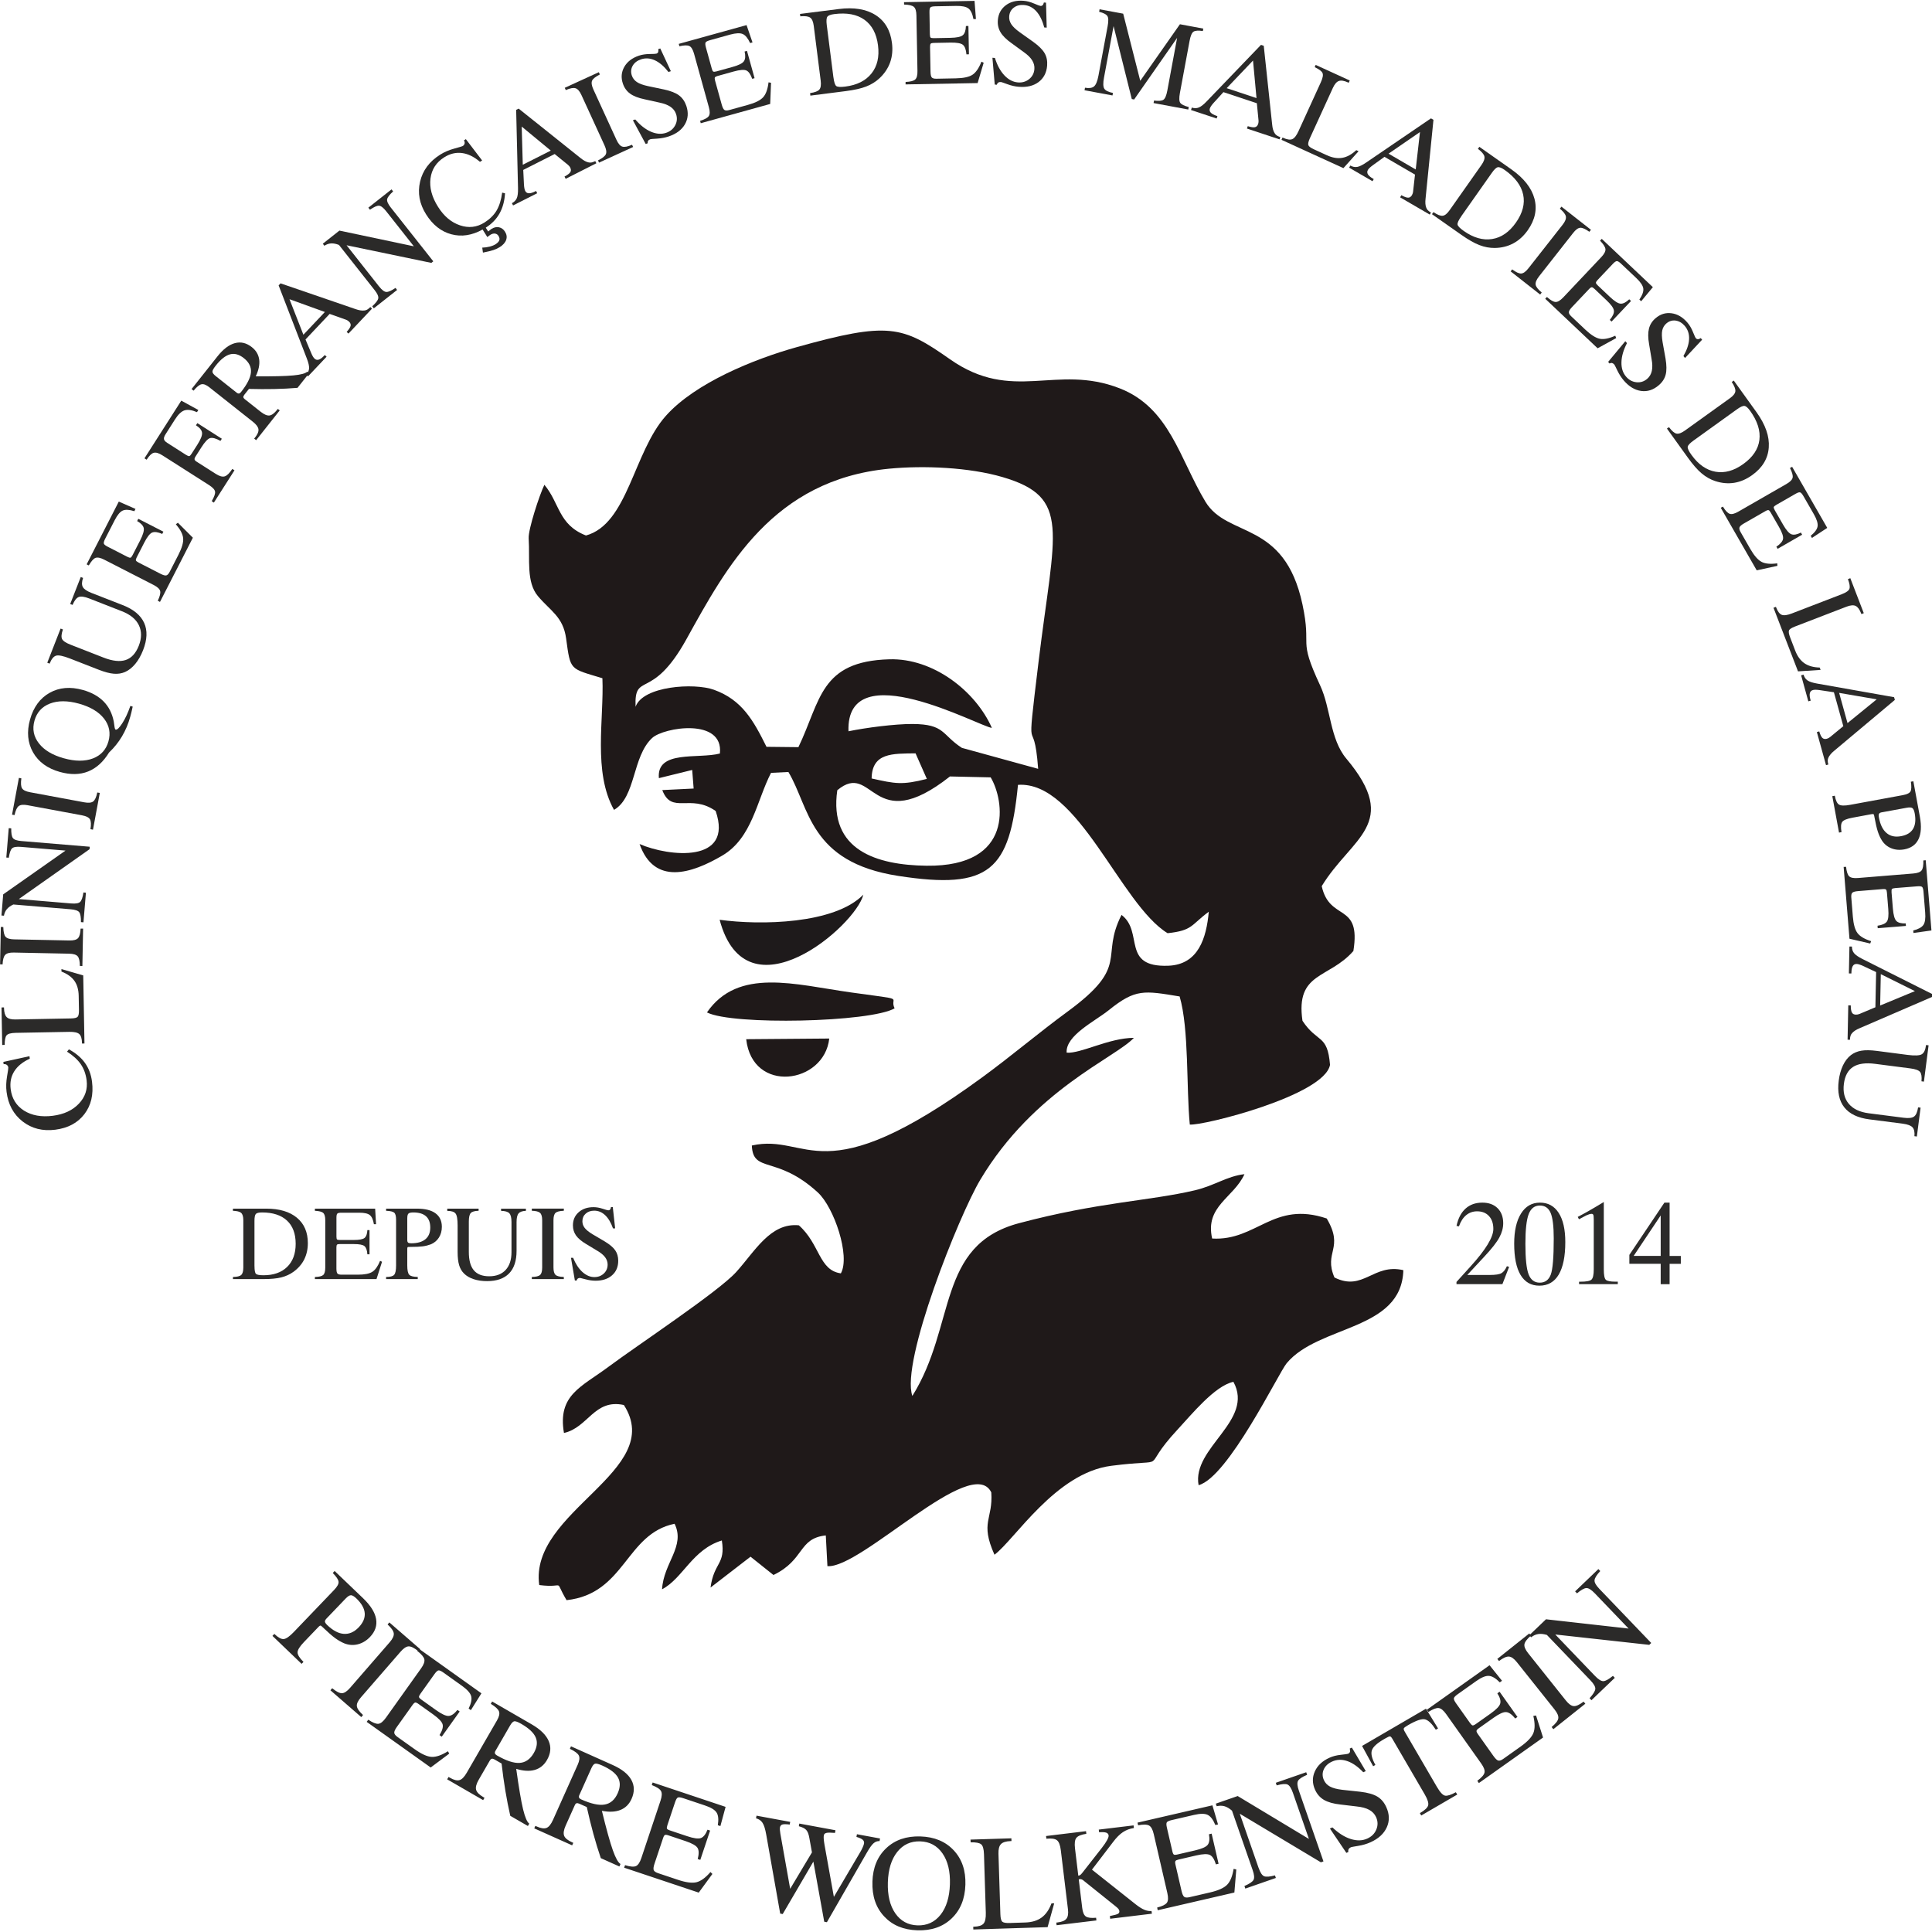 <?xml version="1.0" encoding="UTF-8"?> <svg xmlns="http://www.w3.org/2000/svg" width="322" height="322" viewBox="0 0 322 322" fill="none"> <g clip-path="url(#clip0_3845_3075)"> <path fill-rule="evenodd" clip-rule="evenodd" d="M139.55 131.704C145.619 126.652 145.246 139.719 158.328 129.41L165.113 129.56C167.373 133.326 169.159 144.472 154.432 144.288C146.117 144.186 138.093 141.718 139.55 131.7V131.704ZM152.593 125.558L154.475 129.817C150.328 130.872 149.224 130.625 145.27 129.744C145.338 125.418 148.779 125.611 152.598 125.558H152.593ZM173.021 128.138L160.312 124.643C156.92 122.451 157.529 120.689 152.08 120.665C149.137 120.65 144.278 121.289 141.413 121.88C140.963 108.793 163.332 121.149 165.312 121.314C162.592 115.177 155.555 109.669 148.222 109.882C136.655 110.211 136.805 116.754 133.069 124.527L127.75 124.469C125.558 120.055 123.68 116.658 119 114.964C115.69 113.763 107.143 114.335 105.928 117.795C105.695 111.803 108.609 116.996 114.383 106.572C121.125 94.404 128.844 79.992 148.15 78.119C153.938 77.557 161.527 77.882 167.102 79.517C178.597 82.891 175.751 88.379 173.094 110.279C170.868 128.622 172.262 117.897 173.026 128.138H173.021ZM97.652 89.245C93.04 87.445 93.301 83.863 90.731 80.8C89.923 82.45 88.021 88.243 88.113 89.724C88.335 93.224 87.682 97.003 89.652 99.351C91.728 101.824 93.853 102.777 94.351 106.402C95.096 111.832 94.912 111.368 100.401 113.038C100.691 119.842 98.794 128.66 102.337 134.981C106.005 132.847 105.347 126.115 108.686 123.003C110.613 121.207 120.626 119.591 119.982 125.587C116.357 126.531 109.388 124.948 109.814 129.691L115.365 128.326L115.607 131.424L110.38 131.68C111.958 135.823 115.031 132.193 119.276 135.165C122.306 143.944 111.479 142.792 106.596 140.673C109.04 147.593 115.225 145.624 120.374 142.599C125.369 139.666 126.11 133.442 128.505 128.81L131.399 128.665C134.947 134.579 134.841 143.683 149.694 145.982C165.031 148.358 168.274 145.014 169.663 130.809C179.691 130.112 186.723 150.715 194.597 155.531C198.808 155.09 198.474 154.161 201.465 151.954C201.068 156.286 199.766 160.772 194.704 160.956C186.81 161.242 190.672 155.313 186.921 152.486C183.277 159.62 188.47 160.869 177.948 168.583C173.147 172.102 168.583 175.988 163.671 179.579C136.66 199.331 134.836 188.79 125.306 190.919C125.495 195.604 129.459 192.473 136.292 198.73C139.022 201.233 141.747 209.334 140.145 212.228C136.452 211.711 136.675 207.34 133.142 204.219C128.404 203.749 125.839 208.531 122.698 212.006C119.731 215.287 106.242 224.202 101.403 227.808C96.873 231.181 92.909 232.497 93.993 238.828C98.039 237.928 99.026 233.102 103.977 234.167C111.068 245.163 88.142 251.861 89.874 264.174C94.462 264.759 92.197 262.93 94.428 266.695C104.214 265.626 104.273 255.627 112.432 253.962C114.272 257.717 110.593 260.457 110.342 264.885C113.85 263.036 115.375 258.255 120.307 256.745C120.955 260.781 118.985 260.36 118.424 264.59L125.088 259.45L128.912 262.499C134.163 259.968 133.001 256.401 137.633 255.903L137.904 261.023C143.489 261.492 162.016 242.187 165.215 248.73C165.525 253.279 163.284 253.628 165.747 259.121C169.125 256.609 175.94 245.487 185.198 244.302C195.797 242.942 189.496 245.526 196.296 238.223C198.595 235.755 202.471 230.954 205.569 230.305C209.107 236.781 198.614 241.272 199.766 247.53C204.698 246.218 213.104 228.805 214.45 227.198C219.832 220.771 233.601 221.835 233.891 211.696C228.867 210.52 227.222 215.311 222.411 212.916C220.558 208.642 224.086 208.095 221.119 203.081C212.209 200.081 209.431 206.861 202.026 206.421C200.787 201.01 205.646 199.621 207.408 195.696C204.504 196.02 202.423 197.612 199.151 198.382C191.538 200.173 183.127 200.332 169.832 203.865C156.044 207.529 159.397 220.911 152.06 232.657C150.071 226.951 159.857 202.53 163.376 196.635C172.329 181.636 185.91 176.293 188.983 172.973C184.763 173.002 180.165 175.625 177.774 175.446C177.576 172.571 182.498 170.214 184.821 168.341C189.254 164.775 190.677 165.099 196.606 166.076C198.193 171.512 197.699 181.288 198.3 187.425C200.477 187.657 220.737 182.58 221.671 177.474C221.245 172.286 219.565 173.902 217.078 170.127C215.902 161.972 221.453 163.187 225.562 158.502C226.888 150.294 221.608 153.682 220.287 147.69C225.238 139.555 233.533 137.328 224.386 126.434C221.642 123.167 221.811 118.066 220.02 114.228C216.226 106.088 218.685 108.261 217.073 100.715C214.058 86.603 204.577 89.729 200.898 83.607C196.586 76.425 194.926 67.955 186.602 64.717C175.983 60.584 168.816 67.229 158.333 59.877C150.381 54.297 148.126 53.571 132.75 57.869C125.655 59.853 115.893 63.812 110.99 69.291C105.55 75.37 104.655 87.348 97.642 89.255L97.652 89.245Z" fill="#1F1919"></path> <path fill-rule="evenodd" clip-rule="evenodd" d="M117.829 168.738C122.088 170.911 145.077 170.394 149.099 168.056C148.102 166.004 151.523 166.759 141.829 165.404C132.527 164.102 123.022 161.193 117.824 168.738H117.829Z" fill="#1F1919"></path> <path fill-rule="evenodd" clip-rule="evenodd" d="M119.938 153.295C124.386 170.055 142.642 154.301 143.89 149.104C139.089 154.035 126.69 154.234 119.938 153.295Z" fill="#1E1A1B"></path> <path fill-rule="evenodd" clip-rule="evenodd" d="M124.367 173.201C125.393 182.357 137.372 180.678 138.209 173.089L124.367 173.201Z" fill="#1F1919"></path> <path d="M54.424 269.749C54.23 269.947 54.143 270.126 54.157 270.277C54.177 270.427 54.303 270.62 54.54 270.848C55.489 271.757 56.413 272.251 57.308 272.309C58.199 272.372 59.026 272.014 59.786 271.22C60.517 270.456 60.851 269.672 60.788 268.863C60.725 268.055 60.261 267.237 59.394 266.405C59.036 266.061 58.736 265.882 58.504 265.872C58.267 265.863 57.966 266.051 57.594 266.439L54.428 269.744L54.424 269.749ZM45.407 272.648L45.722 272.319C46.346 272.919 46.864 273.205 47.27 273.176C47.677 273.147 48.239 272.759 48.945 272.024L55.677 265.001C56.219 264.435 56.471 263.975 56.427 263.622C56.389 263.264 56.064 262.78 55.459 262.16L55.774 261.831L60.512 266.371C61.761 267.571 62.487 268.718 62.68 269.817C62.874 270.915 62.535 271.922 61.664 272.832C61.059 273.461 60.377 273.868 59.612 274.056C58.852 274.24 58.097 274.182 57.357 273.882C56.877 273.679 56.379 273.393 55.871 273.03C55.363 272.658 54.685 272.067 53.833 271.254L53.673 271.099C53.548 270.978 53.456 270.92 53.393 270.925C53.33 270.93 53.238 270.998 53.107 271.123L50.663 273.674C49.952 274.415 49.599 274.99 49.594 275.392C49.589 275.799 49.918 276.326 50.581 276.98L50.266 277.309L45.407 272.648ZM55.067 281.713L55.367 281.369C56.045 281.931 56.577 282.207 56.979 282.202C57.376 282.197 57.836 281.897 58.354 281.301L64.945 273.713C65.449 273.132 65.676 272.638 65.628 272.227C65.579 271.82 65.236 271.327 64.597 270.746L64.892 270.402L70.042 274.874L69.737 275.208C69.045 274.652 68.498 274.381 68.106 274.395C67.714 274.41 67.264 274.705 66.76 275.286L60.169 282.874C59.66 283.46 59.428 283.954 59.476 284.355C59.52 284.757 59.868 285.251 60.507 285.836L60.217 286.185L55.067 281.713ZM61.112 286.979L61.383 286.616C62.114 287.109 62.671 287.337 63.063 287.298C63.45 287.259 63.871 286.916 64.326 286.277L70.177 278.069C70.627 277.439 70.806 276.936 70.724 276.554C70.642 276.171 70.25 275.707 69.543 275.15L69.805 274.782L80.239 282.221L78.477 285.028L78.105 284.762C78.531 283.896 78.671 283.204 78.526 282.686C78.38 282.168 77.872 281.597 77.001 280.972L73.923 278.775C73.55 278.509 73.275 278.383 73.1 278.398C72.926 278.412 72.699 278.615 72.418 279.007L70.08 282.284C69.901 282.536 69.819 282.72 69.834 282.831C69.848 282.947 69.984 283.097 70.25 283.286L72.674 285.018C73.628 285.696 74.33 286.02 74.789 285.991C75.249 285.957 75.733 285.623 76.241 284.985L76.614 285.251L73.623 289.447L73.255 289.181C73.705 288.45 73.88 287.859 73.773 287.414C73.662 286.969 73.129 286.407 72.181 285.725L69.737 283.983C69.504 283.813 69.325 283.741 69.209 283.755C69.088 283.77 68.938 283.905 68.754 284.162L66.155 287.806C65.836 288.251 65.691 288.585 65.71 288.803C65.729 289.021 65.913 289.253 66.257 289.5L69.103 291.528C70.255 292.351 71.208 292.781 71.953 292.815C72.699 292.849 73.599 292.535 74.654 291.872L74.872 292.273L71.784 294.582L61.103 286.969L61.112 286.979ZM82.586 291.784C82.485 291.959 82.456 292.109 82.49 292.23C82.528 292.346 82.63 292.457 82.809 292.564C84.372 293.464 85.635 293.885 86.608 293.817C87.581 293.754 88.37 293.202 88.965 292.172C89.512 291.223 89.618 290.362 89.289 289.582C88.96 288.803 88.157 288.048 86.889 287.317C86.313 286.983 85.921 286.843 85.708 286.882C85.49 286.925 85.258 287.162 85.011 287.593L82.591 291.784H82.586ZM74.533 296.552L74.76 296.16L74.998 296.295C75.651 296.673 76.178 296.803 76.58 296.687C76.982 296.571 77.384 296.16 77.79 295.458L82.828 286.741C83.191 286.112 83.303 285.614 83.167 285.241C83.032 284.868 82.577 284.447 81.797 283.973L82.025 283.581L88.607 287.385C90.064 288.227 91.017 289.161 91.453 290.178C91.888 291.199 91.791 292.249 91.162 293.338C90.674 294.185 89.991 294.737 89.125 294.984C88.258 295.23 87.228 295.172 86.037 294.809C86.473 297.96 86.855 300.206 87.179 301.546C87.504 302.882 87.847 303.685 88.21 303.942L87.983 304.334L85.045 302.635C84.74 301.304 84.469 299.91 84.227 298.463C83.985 297.016 83.777 295.506 83.598 293.924L82.417 293.241C82.233 293.135 82.083 293.096 81.967 293.125C81.851 293.149 81.739 293.251 81.642 293.415L79.789 296.619C79.382 297.321 79.237 297.883 79.353 298.299C79.469 298.715 79.881 299.126 80.588 299.538L80.752 299.63L80.525 300.022L74.528 296.556L74.533 296.552ZM96.564 299.155C96.481 299.339 96.467 299.489 96.51 299.605C96.559 299.717 96.675 299.818 96.864 299.901C98.509 300.636 99.811 300.927 100.774 300.757C101.737 300.593 102.463 299.968 102.947 298.88C103.392 297.883 103.412 297.011 103.005 296.271C102.599 295.53 101.723 294.863 100.387 294.262C99.782 293.991 99.375 293.89 99.167 293.953C98.954 294.016 98.751 294.277 98.548 294.732L96.568 299.151L96.564 299.155ZM89.043 304.726L89.227 304.31L89.478 304.421C90.165 304.731 90.707 304.803 91.095 304.649C91.482 304.489 91.84 304.044 92.174 303.298L96.288 294.112C96.583 293.449 96.646 292.941 96.472 292.588C96.297 292.235 95.799 291.862 94.981 291.47L95.165 291.054L102.105 294.161C103.644 294.848 104.685 295.68 105.222 296.644C105.759 297.612 105.774 298.671 105.261 299.814C104.864 300.709 104.239 301.324 103.402 301.658C102.565 301.991 101.534 302.04 100.314 301.803C101.069 304.891 101.679 307.088 102.144 308.385C102.604 309.682 103.029 310.442 103.417 310.664L103.233 311.081L100.135 309.692C99.695 308.399 99.279 307.044 98.891 305.626C98.504 304.213 98.141 302.727 97.798 301.174L96.549 300.617C96.355 300.53 96.205 300.506 96.089 300.544C95.973 300.578 95.876 300.69 95.799 300.869L94.284 304.247C93.95 304.987 93.868 305.558 94.023 305.96C94.177 306.362 94.632 306.73 95.378 307.064L95.547 307.141L95.358 307.557L89.038 304.726H89.043ZM104.022 311.284L104.176 310.858C105.019 311.119 105.619 311.173 105.982 311.018C106.34 310.868 106.64 310.418 106.892 309.672L110.086 300.114C110.333 299.383 110.357 298.846 110.168 298.507C109.979 298.163 109.466 297.834 108.629 297.51L108.774 297.079L120.932 301.145L120.065 304.348L119.635 304.203C119.79 303.25 119.722 302.548 119.431 302.093C119.141 301.638 118.488 301.241 117.471 300.903L113.885 299.702C113.449 299.557 113.154 299.518 112.99 299.581C112.825 299.644 112.67 299.906 112.515 300.36L111.238 304.174C111.141 304.469 111.117 304.668 111.16 304.774C111.209 304.876 111.383 304.982 111.693 305.084L114.519 306.028C115.627 306.401 116.397 306.502 116.828 306.338C117.254 306.173 117.621 305.708 117.921 304.949L118.352 305.094L116.716 309.982L116.286 309.837C116.503 309.004 116.499 308.39 116.261 307.993C116.024 307.601 115.352 307.218 114.243 306.846L111.397 305.892C111.126 305.8 110.933 305.781 110.826 305.829C110.715 305.878 110.609 306.052 110.512 306.352L109.089 310.601C108.915 311.119 108.871 311.482 108.953 311.686C109.036 311.889 109.282 312.058 109.679 312.194L112.995 313.302C114.335 313.752 115.371 313.883 116.102 313.699C116.823 313.515 117.597 312.949 118.41 312.005L118.735 312.324L116.455 315.436L104.017 311.279L104.022 311.284ZM130.031 318.921L127.712 305.81C127.548 304.861 127.344 304.198 127.093 303.811C126.841 303.424 126.478 303.172 126.004 303.056L126.086 302.611L131.7 303.647L131.618 304.092C131.018 304.019 130.606 304.015 130.389 304.087C130.171 304.155 130.035 304.329 129.987 304.59C129.972 304.673 129.972 304.808 129.982 304.992C129.997 305.176 130.021 305.384 130.06 305.612L131.695 314.802L135.325 308.733L134.89 306.318C134.778 305.679 134.604 305.239 134.362 304.982C134.125 304.726 133.714 304.523 133.138 304.373L133.22 303.927L139.245 305.041L139.163 305.486C138.486 305.428 138.016 305.423 137.755 305.481C137.489 305.544 137.343 305.675 137.305 305.883C137.276 306.042 137.271 306.25 137.29 306.512C137.314 306.768 137.353 307.083 137.416 307.451L138.979 316.148L143.408 308.627C143.567 308.356 143.698 308.094 143.804 307.843C143.916 307.591 143.979 307.398 144.003 307.262C144.046 307.015 143.979 306.802 143.795 306.633C143.606 306.463 143.253 306.299 142.74 306.149L142.822 305.704L146.674 306.415L146.592 306.851C146.229 306.826 145.9 306.947 145.595 307.209C145.29 307.47 144.918 307.998 144.472 308.782L137.818 320.368L137.372 320.286L135.562 310.267L130.452 319.008L130.026 318.931L130.031 318.921ZM147.976 313.718C147.909 315.872 148.32 317.595 149.215 318.887C150.111 320.174 151.345 320.847 152.923 320.896C154.505 320.944 155.783 320.354 156.761 319.124C157.733 317.89 158.251 316.196 158.319 314.043C158.387 311.898 157.975 310.185 157.08 308.898C156.185 307.61 154.946 306.943 153.363 306.894C151.785 306.846 150.508 307.431 149.535 308.661C148.562 309.89 148.044 311.574 147.976 313.718ZM145.402 313.636C145.474 311.274 146.244 309.406 147.705 308.032C149.162 306.652 151.059 305.999 153.392 306.071C155.73 306.144 157.583 306.914 158.953 308.385C160.327 309.851 160.976 311.763 160.899 314.125C160.826 316.491 160.056 318.364 158.595 319.749C157.138 321.138 155.241 321.791 152.903 321.718C150.57 321.646 148.722 320.871 147.352 319.395C145.978 317.924 145.329 316.003 145.406 313.636H145.402ZM162.22 321.578L162.205 321.123L162.312 321.118C163.11 321.094 163.643 320.92 163.923 320.6C164.204 320.281 164.325 319.676 164.301 318.785L163.996 309.038C163.967 308.157 163.807 307.601 163.512 307.373C163.222 307.141 162.641 307.035 161.775 307.054L161.75 306.599L168.565 306.386L168.579 306.841L168.473 306.846C167.674 306.87 167.127 307.039 166.827 307.349C166.527 307.659 166.387 308.196 166.411 308.966L166.73 319.037C166.75 319.71 166.861 320.121 167.055 320.286C167.248 320.45 167.655 320.518 168.279 320.499L170.868 320.416C171.982 320.383 172.887 320.107 173.588 319.599C174.295 319.086 174.847 318.297 175.248 317.227L175.703 317.213L174.6 321.191L162.215 321.583L162.22 321.578ZM176.105 320.881L176.052 320.431L176.255 320.407C176.991 320.32 177.484 320.112 177.741 319.782C177.997 319.458 178.08 318.936 177.993 318.214L176.802 308.37C176.696 307.509 176.483 306.952 176.153 306.701C175.824 306.449 175.239 306.367 174.401 306.454L174.339 306.004L181.003 305.195L181.056 305.636C180.214 305.762 179.662 305.979 179.401 306.304C179.14 306.623 179.062 307.214 179.169 308.085L179.716 312.615C179.832 312.6 179.938 312.566 180.035 312.503C180.127 312.441 180.248 312.315 180.403 312.116L183.645 307.973C184.033 307.475 184.323 307.044 184.512 306.696C184.705 306.347 184.788 306.086 184.768 305.907C184.739 305.679 184.604 305.525 184.362 305.437C184.12 305.36 183.728 305.336 183.181 305.374L183.128 304.934L188.93 304.232L188.984 304.673C188.301 304.77 187.691 305.002 187.149 305.36C186.612 305.718 186.065 306.265 185.514 307.001L181.995 311.608L189.274 317.382C189.84 317.827 190.329 318.132 190.745 318.301C191.157 318.471 191.549 318.539 191.921 318.5L191.984 318.95L185.03 319.792L184.976 319.342C185.727 319.192 186.181 319.066 186.346 318.96C186.511 318.853 186.583 318.698 186.559 318.5C186.544 318.384 186.491 318.263 186.394 318.142C186.298 318.021 186.123 317.866 185.872 317.667L180.625 313.457C180.616 313.452 180.606 313.438 180.587 313.418C180.364 313.244 180.151 313.162 179.967 313.186C179.953 313.186 179.928 313.196 179.89 313.205C179.851 313.22 179.822 313.225 179.793 313.229L180.369 317.987C180.456 318.723 180.659 319.192 180.979 319.415C181.298 319.632 181.864 319.7 182.682 319.623L182.736 320.073L176.115 320.871L176.105 320.881ZM192.952 318.369L192.86 317.924C193.712 317.706 194.254 317.44 194.482 317.121C194.709 316.806 194.733 316.264 194.554 315.494L192.289 305.675C192.115 304.924 191.859 304.45 191.52 304.261C191.176 304.068 190.566 304.053 189.685 304.213L189.584 303.773L202.07 300.888L203.004 304.073L202.559 304.174C202.191 303.279 201.766 302.717 201.282 302.48C200.798 302.243 200.033 302.248 198.992 302.49L195.309 303.342C194.864 303.443 194.588 303.564 194.482 303.705C194.375 303.845 194.375 304.15 194.487 304.619L195.392 308.54C195.459 308.845 195.546 309.024 195.638 309.091C195.735 309.154 195.938 309.154 196.253 309.077L199.157 308.404C200.294 308.143 201.006 307.828 201.286 307.465C201.567 307.102 201.635 306.517 201.494 305.708L201.94 305.607L203.096 310.626L202.651 310.727C202.4 309.905 202.075 309.382 201.669 309.169C201.262 308.956 200.488 308.98 199.35 309.246L196.427 309.924C196.147 309.987 195.972 310.069 195.909 310.171C195.842 310.267 195.842 310.471 195.914 310.781L196.921 315.146C197.042 315.678 197.197 316.012 197.371 316.143C197.55 316.274 197.845 316.288 198.257 316.196L201.664 315.407C203.043 315.088 203.997 314.662 204.519 314.125C205.042 313.592 205.405 312.707 205.603 311.477L206.049 311.579L205.729 315.422L192.952 318.374V318.369ZM209.775 311.323C210.046 312.107 210.351 312.566 210.69 312.707C211.029 312.842 211.629 312.794 212.495 312.562L212.645 312.992L207.554 314.764L207.404 314.333C208.227 313.98 208.73 313.641 208.914 313.326C209.093 313.012 209.049 312.46 208.773 311.676L205.332 301.779C204.897 301.401 204.481 301.154 204.074 301.038C203.672 300.927 203.246 300.927 202.782 301.038L202.632 300.607L206.281 299.339L218.153 306.488L215.481 298.797C215.21 298.013 214.901 297.549 214.567 297.413C214.233 297.278 213.642 297.326 212.781 297.563L212.631 297.132L217.703 295.371L217.853 295.801C217.03 296.15 216.527 296.479 216.348 296.794C216.164 297.113 216.207 297.665 216.483 298.449L220.578 310.234L220.147 310.384L206.629 302.287L209.77 311.327L209.775 311.323ZM224.396 308.816L221.652 304.755L222.068 304.566C223.075 305.525 224.087 306.173 225.113 306.497C226.134 306.822 227.058 306.802 227.881 306.43C228.607 306.1 229.11 305.597 229.391 304.91C229.672 304.223 229.657 303.535 229.342 302.843C229.11 302.335 228.733 301.933 228.21 301.643C227.682 301.353 226.986 301.164 226.119 301.077L223.404 300.753C222.243 300.627 221.333 300.37 220.67 299.988C220.011 299.601 219.513 299.039 219.179 298.299C218.71 297.258 218.69 296.242 219.135 295.25C219.576 294.258 220.389 293.493 221.579 292.956C222.131 292.704 222.76 292.544 223.477 292.467C224.188 292.394 224.604 292.331 224.716 292.278C224.861 292.21 224.958 292.104 224.996 291.964C225.035 291.823 225.025 291.644 224.958 291.426L225.311 291.267L227.629 295.187L227.213 295.376C226.318 294.437 225.422 293.812 224.537 293.512C223.651 293.207 222.814 293.236 222.015 293.595C221.342 293.899 220.878 294.34 220.621 294.916C220.37 295.492 220.379 296.082 220.65 296.682C220.863 297.152 221.202 297.515 221.671 297.762C222.146 298.018 222.833 298.197 223.738 298.304L226.739 298.628C227.973 298.773 228.912 299.044 229.555 299.431C230.199 299.818 230.698 300.404 231.051 301.193C231.583 302.364 231.612 303.487 231.133 304.547C230.659 305.607 229.754 306.444 228.418 307.044C227.794 307.325 227.111 307.528 226.371 307.644C225.63 307.765 225.224 307.838 225.161 307.867C224.972 307.954 224.846 308.061 224.774 308.191C224.706 308.327 224.687 308.482 224.73 308.661L224.387 308.816H224.396ZM236.873 302.582L236.646 302.19C237.464 301.716 237.923 301.285 238.025 300.898C238.131 300.511 237.938 299.896 237.454 299.063L232.072 289.819C231.912 289.544 231.777 289.403 231.666 289.394C231.554 289.389 231.312 289.49 230.93 289.713L230.61 289.897C229.454 290.57 228.796 291.189 228.631 291.765C228.466 292.336 228.665 293.135 229.231 294.156L228.859 294.374L227.01 290.991L237.662 284.786L239.675 288.072L239.303 288.29C238.654 287.279 238.059 286.703 237.512 286.562C236.965 286.422 236.021 286.746 234.671 287.53C234.24 287.782 234.003 287.961 233.964 288.072C233.921 288.179 233.979 288.363 234.129 288.619L239.472 297.791C240.009 298.715 240.469 299.209 240.856 299.276C241.239 299.339 241.829 299.151 242.637 298.705L242.874 299.092L236.878 302.582H236.873ZM246.475 297.176L246.219 296.798C246.925 296.271 247.327 295.821 247.414 295.438C247.506 295.061 247.317 294.553 246.862 293.909L241.031 285.691C240.585 285.062 240.169 284.723 239.782 284.675C239.395 284.626 238.824 284.844 238.069 285.328L237.807 284.96L248.261 277.541L250.337 280.13L249.965 280.392C249.287 279.704 248.677 279.346 248.14 279.312C247.603 279.278 246.896 279.569 246.025 280.188L242.942 282.376C242.57 282.642 242.361 282.86 242.318 283.029C242.274 283.199 242.39 283.479 242.666 283.871L244.994 287.153C245.173 287.404 245.319 287.54 245.43 287.569C245.541 287.588 245.73 287.511 245.996 287.322L248.426 285.599C249.379 284.922 249.916 284.365 250.037 283.92C250.158 283.475 249.999 282.908 249.558 282.221L249.931 281.955L252.912 286.156L252.539 286.417C251.993 285.749 251.494 285.391 251.039 285.348C250.579 285.304 249.878 285.623 248.924 286.301L246.475 288.038C246.238 288.203 246.112 288.348 246.088 288.464C246.059 288.581 246.141 288.769 246.325 289.026L248.919 292.68C249.239 293.125 249.505 293.377 249.718 293.43C249.931 293.483 250.212 293.386 250.555 293.14L253.406 291.117C254.558 290.299 255.279 289.539 255.559 288.847C255.84 288.155 255.835 287.201 255.555 285.986L256.005 285.914L257.176 289.587L246.48 297.176H246.475ZM258.889 288.198L258.604 287.84C259.276 287.279 259.649 286.799 259.712 286.407C259.78 286.015 259.572 285.512 259.078 284.893L252.815 277.033C252.336 276.433 251.891 276.118 251.48 276.094C251.073 276.07 250.521 276.317 249.834 276.839L249.553 276.486L254.887 272.237L255.163 272.6C254.49 273.18 254.127 273.669 254.069 274.056C254.011 274.444 254.219 274.942 254.698 275.542L260.966 283.402C261.449 284.007 261.89 284.326 262.292 284.351C262.698 284.38 263.245 284.128 263.932 283.605L264.223 283.954L258.889 288.203V288.198ZM265.829 279.317C266.405 279.917 266.875 280.208 267.238 280.193C267.601 280.174 268.128 279.879 268.82 279.308L269.135 279.637L265.244 283.368L264.929 283.039C265.529 282.371 265.849 281.858 265.883 281.495C265.917 281.132 265.641 280.653 265.07 280.053L257.815 272.488C257.258 272.324 256.779 272.275 256.363 272.343C255.952 272.406 255.56 272.585 255.192 272.88L254.877 272.551L257.665 269.88L271.434 271.428L265.8 265.553C265.225 264.953 264.755 264.662 264.392 264.677C264.034 264.691 263.511 264.987 262.834 265.558L262.519 265.229L266.396 261.512L266.71 261.841C266.105 262.499 265.786 263.012 265.757 263.375C265.723 263.738 265.994 264.222 266.57 264.822L275.204 273.829L274.875 274.143L259.214 272.416L265.834 279.322L265.829 279.317Z" fill="#2B2A29"></path> <path d="M11.175 175.272L11.485 174.89C12.632 175.514 13.527 176.269 14.161 177.155C14.795 178.045 15.187 179.086 15.337 180.281C15.608 182.43 15.182 184.23 14.064 185.692C12.942 187.154 11.33 188.015 9.215 188.286C7.11 188.552 5.295 188.097 3.775 186.916C2.255 185.736 1.36 184.09 1.094 181.975C0.992 181.167 1.021 180.315 1.171 179.42C1.326 178.524 1.399 178.026 1.384 177.924C1.36 177.735 1.278 177.585 1.133 177.479C0.992 177.372 0.813 177.334 0.605 177.363L0.557 176.985L4.912 176.032L4.966 176.448C3.78 176.99 2.918 177.692 2.376 178.553C1.834 179.415 1.636 180.407 1.781 181.53C1.98 183.098 2.725 184.293 4.007 185.106C5.295 185.915 6.897 186.205 8.804 185.963C10.643 185.726 12.085 185.063 13.14 183.95C14.195 182.841 14.626 181.544 14.437 180.054C14.306 179.018 13.982 178.127 13.469 177.377C12.956 176.622 12.187 175.925 11.175 175.277V175.272Z" fill="#2B2A29"></path> <path d="M14.084 173.917L13.668 173.922L13.663 173.825C13.653 173.099 13.498 172.601 13.213 172.344C12.922 172.083 12.371 171.962 11.548 171.976L2.623 172.141C1.815 172.16 1.307 172.296 1.094 172.562C0.881 172.828 0.775 173.356 0.784 174.149L0.368 174.164L0.252 167.911L0.668 167.901V167.998C0.683 168.729 0.833 169.232 1.109 169.513C1.389 169.794 1.878 169.924 2.58 169.91L11.8 169.74C12.414 169.731 12.797 169.634 12.947 169.46C13.101 169.281 13.169 168.908 13.16 168.342L13.116 165.97C13.097 164.954 12.86 164.121 12.4 163.473C11.94 162.824 11.219 162.311 10.246 161.929L10.236 161.513L13.871 162.568L14.079 173.912L14.084 173.917Z" fill="#2B2A29"></path> <path d="M13.726 160.999L13.309 160.99C13.305 160.191 13.184 159.659 12.947 159.383C12.709 159.107 12.23 158.962 11.509 158.947L2.304 158.758C1.602 158.744 1.118 158.875 0.866 159.146C0.61 159.417 0.465 159.944 0.431 160.733L0.015 160.723L0.136 154.49L0.552 154.509C0.566 155.322 0.697 155.864 0.934 156.135C1.176 156.406 1.65 156.547 2.352 156.561L11.553 156.745C12.264 156.76 12.748 156.634 13 156.363C13.256 156.092 13.401 155.559 13.435 154.766H13.851L13.73 160.999H13.726Z" fill="#2B2A29"></path> <path d="M11.863 150.574C12.622 150.637 13.121 150.55 13.358 150.318C13.6 150.086 13.784 149.563 13.905 148.745L14.321 148.784L13.91 153.72L13.493 153.686C13.503 152.864 13.406 152.317 13.213 152.046C13.014 151.775 12.535 151.61 11.78 151.547L2.222 150.749C1.743 150.976 1.384 151.237 1.138 151.533C0.896 151.823 0.731 152.186 0.658 152.617L0.242 152.583L0.533 149.06L10.919 141.766L3.499 141.147C2.74 141.084 2.241 141.171 2.004 141.398C1.762 141.626 1.588 142.148 1.467 142.957L1.05 142.923L1.457 138.025L1.873 138.059C1.859 138.867 1.946 139.414 2.149 139.675C2.347 139.946 2.827 140.116 3.582 140.174L14.96 141.122L14.926 141.534L3.136 149.844L11.858 150.574H11.863Z" fill="#2B2A29"></path> <path d="M15.492 138.277L15.076 138.199C15.207 137.41 15.173 136.859 14.989 136.544C14.8 136.234 14.35 136.012 13.644 135.881L4.598 134.202C3.911 134.071 3.417 134.119 3.117 134.347C2.817 134.579 2.59 135.073 2.425 135.847L2.009 135.775L3.151 129.647L3.562 129.73C3.446 130.533 3.485 131.085 3.679 131.39C3.872 131.695 4.313 131.912 5 132.038L14.04 133.718C14.737 133.848 15.236 133.8 15.531 133.577C15.822 133.355 16.054 132.856 16.213 132.082L16.635 132.15L15.497 138.277H15.492Z" fill="#2B2A29"></path> <path d="M18.183 125.408C17.225 126.976 16.058 128.031 14.689 128.578C13.319 129.125 11.756 129.149 9.989 128.66C7.908 128.079 6.413 126.99 5.508 125.393C4.603 123.791 4.433 121.967 5.009 119.91C5.585 117.848 6.674 116.367 8.276 115.467C9.878 114.567 11.722 114.412 13.803 114.993C15.255 115.394 16.412 116.043 17.278 116.919C18.139 117.8 18.701 118.913 18.962 120.263C19.001 120.476 19.035 120.728 19.073 121.033C19.117 121.386 19.185 121.575 19.272 121.604C19.509 121.667 19.877 121.323 20.371 120.558C20.869 119.794 21.319 118.826 21.726 117.655L22.118 117.771C22.045 118.105 21.973 118.419 21.905 118.71C21.832 118.995 21.769 119.257 21.701 119.484C21.377 120.66 20.918 121.739 20.337 122.722C19.751 123.704 19.035 124.604 18.188 125.408H18.183ZM10.623 126.376C12.525 126.908 14.147 126.913 15.487 126.405C16.823 125.892 17.689 124.943 18.076 123.559C18.464 122.165 18.217 120.902 17.341 119.77C16.455 118.637 15.066 117.809 13.169 117.277C11.281 116.754 9.67 116.745 8.334 117.258C6.998 117.771 6.132 118.724 5.745 120.118C5.358 121.507 5.604 122.765 6.485 123.893C7.361 125.026 8.75 125.853 10.633 126.381L10.623 126.376Z" fill="#2B2A29"></path> <path d="M8.276 110.608L7.879 110.453L10.1 104.761L10.488 104.912C10.236 105.633 10.183 106.165 10.342 106.494C10.497 106.823 10.981 107.147 11.78 107.457L17.263 109.601C18.768 110.187 19.998 110.318 20.956 109.998C21.914 109.674 22.635 108.885 23.129 107.631C23.628 106.349 23.632 105.207 23.143 104.2C22.655 103.189 21.711 102.419 20.322 101.877L14.838 99.733C14.064 99.433 13.483 99.356 13.111 99.505C12.733 99.66 12.394 100.096 12.099 100.817L11.697 100.672L13.459 96.171L13.846 96.321C13.624 96.969 13.609 97.468 13.798 97.826C13.992 98.184 14.466 98.513 15.221 98.809L20.453 100.851C22.258 101.558 23.448 102.54 24.024 103.813C24.6 105.081 24.537 106.596 23.85 108.357C23.497 109.258 23.066 110.022 22.548 110.647C22.035 111.266 21.469 111.721 20.845 111.997C20.278 112.244 19.654 112.345 18.972 112.287C18.294 112.234 17.457 112.011 16.47 111.629L11.668 109.756C10.526 109.311 9.747 109.151 9.336 109.282C8.919 109.412 8.566 109.853 8.271 110.608H8.276Z" fill="#2B2A29"></path> <path d="M26.668 100.323L26.295 100.12C26.648 99.394 26.779 98.852 26.692 98.508C26.605 98.16 26.247 97.826 25.608 97.497L17.38 93.281C16.746 92.957 16.257 92.856 15.923 92.981C15.585 93.107 15.212 93.528 14.8 94.24L14.442 94.056L19.8 83.597L22.583 84.822L22.389 85.199C21.552 84.933 20.908 84.894 20.458 85.093C20.013 85.291 19.563 85.828 19.118 86.695L17.535 89.782C17.341 90.155 17.269 90.426 17.303 90.581C17.337 90.736 17.549 90.915 17.937 91.113L21.218 92.798C21.47 92.928 21.649 92.977 21.75 92.948C21.852 92.923 21.968 92.773 22.104 92.507L23.352 90.073C23.841 89.119 24.04 88.437 23.957 88.021C23.87 87.609 23.502 87.217 22.859 86.845L23.047 86.467L27.234 88.611L27.04 88.989C26.314 88.674 25.758 88.597 25.366 88.756C24.974 88.916 24.538 89.473 24.044 90.431L22.791 92.88C22.67 93.117 22.622 93.286 22.651 93.393C22.68 93.499 22.825 93.615 23.081 93.751L26.755 95.634C27.205 95.861 27.524 95.953 27.718 95.9C27.911 95.852 28.1 95.653 28.279 95.309L29.741 92.454C30.331 91.297 30.593 90.382 30.525 89.7C30.457 89.013 30.051 88.243 29.31 87.377L29.649 87.121L32.146 89.618L26.663 100.319L26.668 100.323Z" fill="#2B2A29"></path> <path d="M35.64 83.766L35.287 83.529C35.713 82.803 35.897 82.271 35.844 81.937C35.79 81.603 35.452 81.24 34.827 80.838L27.084 75.902C26.479 75.514 25.995 75.369 25.627 75.466C25.259 75.563 24.867 75.95 24.436 76.618L24.078 76.386L30.215 66.774L33.056 68.332L32.828 68.691C31.962 68.323 31.27 68.226 30.747 68.395C30.23 68.565 29.697 69.068 29.165 69.905L27.597 72.369C27.379 72.712 27.287 72.983 27.33 73.192C27.369 73.4 27.548 73.603 27.858 73.801L30.994 75.805C31.256 75.969 31.439 76.042 31.541 76.018C31.648 75.994 31.773 75.868 31.919 75.64L32.896 74.111C33.462 73.225 33.719 72.567 33.675 72.132C33.632 71.701 33.293 71.28 32.659 70.878L32.891 70.52L36.971 73.124L36.744 73.482C35.989 73.066 35.418 72.911 35.031 73.012C34.648 73.114 34.159 73.622 33.574 74.542L32.586 76.091C32.456 76.289 32.407 76.449 32.427 76.57C32.451 76.686 32.557 76.812 32.751 76.933L35.955 78.975C36.565 79.367 37.058 79.507 37.441 79.396C37.818 79.29 38.244 78.878 38.714 78.162L39.081 78.385L35.645 83.766H35.64Z" fill="#2B2A29"></path> <path d="M39.439 65.439C39.584 65.559 39.71 65.603 39.831 65.588C39.942 65.569 40.054 65.487 40.17 65.342C41.201 64.04 41.752 62.946 41.825 62.051C41.893 61.155 41.501 60.371 40.644 59.694C39.86 59.069 39.091 58.856 38.34 59.055C37.59 59.253 36.792 59.878 35.959 60.938C35.582 61.417 35.393 61.751 35.407 61.954C35.417 62.157 35.601 62.399 35.959 62.685L39.439 65.439ZM42.682 73.356L42.362 73.105L42.517 72.911C42.943 72.374 43.127 71.914 43.074 71.532C43.02 71.154 42.706 70.733 42.12 70.273L34.89 64.548C34.377 64.141 33.941 63.967 33.588 64.045C33.234 64.117 32.794 64.471 32.267 65.109L31.928 64.843L36.245 59.394C37.203 58.184 38.176 57.448 39.158 57.187C40.141 56.925 41.08 57.148 41.98 57.864C42.687 58.421 43.088 59.113 43.2 59.936C43.306 60.758 43.112 61.683 42.624 62.723C45.537 62.743 47.628 62.69 48.886 62.569C50.149 62.452 50.919 62.239 51.205 61.944L51.524 62.196L49.588 64.64C48.339 64.746 47.038 64.809 45.692 64.838C44.347 64.867 42.943 64.858 41.491 64.819L40.722 65.792C40.605 65.942 40.547 66.073 40.557 66.184C40.562 66.295 40.639 66.402 40.78 66.518L43.441 68.623C44.022 69.083 44.511 69.291 44.903 69.247C45.295 69.199 45.726 68.884 46.191 68.294L46.302 68.149L46.621 68.4L42.687 73.371L42.682 73.356Z" fill="#2B2A29"></path> <path d="M50.566 55.788L54.147 51.998L48.248 49.869L50.566 55.788ZM51.335 62.728L51.035 62.447C51.331 62.123 51.49 61.77 51.514 61.387C51.539 61.005 51.413 60.463 51.142 59.761L46.438 47.565L46.757 47.226L59.234 51.509C59.534 51.616 59.805 51.688 60.047 51.727C60.289 51.766 60.507 51.776 60.7 51.751C60.884 51.737 61.054 51.688 61.209 51.596C61.368 51.504 61.538 51.364 61.721 51.17L62.002 51.441L58.077 55.599L57.777 55.318C58.159 54.892 58.382 54.553 58.435 54.302C58.489 54.05 58.397 53.818 58.169 53.6C58.092 53.532 58.009 53.465 57.922 53.411C57.835 53.353 57.733 53.31 57.627 53.271L54.941 52.318L50.919 56.577L51.843 58.779C51.945 59.025 52.042 59.233 52.139 59.398C52.236 59.558 52.328 59.679 52.419 59.766C52.628 59.964 52.86 60.022 53.121 59.94C53.387 59.858 53.692 59.635 54.046 59.263L54.133 59.171L54.433 59.451L51.331 62.733L51.335 62.728Z" fill="#2B2A29"></path> <path d="M63.183 47.744C63.653 48.34 64.059 48.645 64.393 48.659C64.727 48.673 65.235 48.451 65.918 47.986L66.184 48.325L62.302 51.389L62.036 51.05C62.646 50.493 62.98 50.053 63.043 49.729C63.106 49.4 62.902 48.935 62.428 48.34L56.495 40.823C56.006 40.63 55.565 40.543 55.183 40.567C54.801 40.591 54.423 40.722 54.065 40.959L53.799 40.62L56.567 38.433L68.976 41.051L64.364 35.209C63.895 34.614 63.493 34.304 63.164 34.285C62.835 34.266 62.331 34.488 61.659 34.953L61.392 34.614L65.254 31.565L65.521 31.904C64.916 32.451 64.587 32.881 64.524 33.211C64.461 33.54 64.669 33.999 65.138 34.595L72.214 43.553L71.89 43.814L57.763 40.877L63.178 47.744H63.183Z" fill="#2B2A29"></path> <path d="M83.689 32.102L84.173 32.218C84.091 33.51 83.786 34.633 83.254 35.582C82.721 36.53 81.957 37.319 80.96 37.944L81.361 38.578C81.434 38.524 81.531 38.452 81.647 38.36C81.763 38.268 81.845 38.2 81.889 38.166C82.329 37.89 82.75 37.794 83.166 37.881C83.578 37.968 83.912 38.21 84.168 38.616C84.454 39.066 84.517 39.526 84.362 39.976C84.207 40.431 83.844 40.838 83.283 41.191C82.987 41.38 82.639 41.539 82.237 41.675C81.836 41.81 81.255 41.951 80.49 42.101L80.374 41.273C80.814 41.259 81.231 41.201 81.623 41.099C82.015 40.997 82.334 40.872 82.576 40.717C82.92 40.499 83.133 40.276 83.215 40.054C83.297 39.831 83.249 39.589 83.084 39.323C82.944 39.095 82.75 38.965 82.504 38.931C82.261 38.897 81.995 38.965 81.719 39.139C81.671 39.168 81.598 39.221 81.511 39.289C81.424 39.361 81.327 39.434 81.226 39.516L80.432 38.253C78.661 39.236 76.928 39.502 75.225 39.047C73.526 38.592 72.117 37.484 71.009 35.717C69.906 33.965 69.576 32.155 70.012 30.282C70.448 28.409 71.566 26.909 73.352 25.781C74.044 25.341 74.828 25.007 75.694 24.77C76.565 24.532 77.044 24.387 77.136 24.329C77.301 24.223 77.397 24.087 77.436 23.913C77.47 23.739 77.436 23.565 77.325 23.395L77.644 23.192L80.355 26.744L79.996 26.972C79.004 26.12 78.002 25.631 76.991 25.505C75.98 25.375 74.997 25.612 74.039 26.217C72.708 27.054 71.943 28.235 71.749 29.75C71.556 31.265 71.972 32.837 73.003 34.468C73.986 36.032 75.205 37.063 76.657 37.551C78.109 38.045 79.469 37.89 80.747 37.087C81.627 36.525 82.305 35.867 82.76 35.098C83.215 34.328 83.529 33.331 83.694 32.112L83.689 32.102Z" fill="#2B2A29"></path> <path d="M87.126 27.461L91.796 25.099L86.951 21.096L87.13 27.461H87.126ZM85.514 34.241L85.32 33.864C85.712 33.66 85.978 33.38 86.133 33.031C86.283 32.683 86.351 32.131 86.337 31.381L86.027 18.314L86.443 18.101L96.752 26.338C96.999 26.536 97.231 26.696 97.449 26.817C97.667 26.933 97.865 27.015 98.054 27.059C98.233 27.107 98.407 27.112 98.586 27.078C98.77 27.044 98.973 26.967 99.21 26.851L99.394 27.209L94.279 29.803L94.085 29.426C94.593 29.155 94.918 28.908 95.053 28.695C95.189 28.477 95.184 28.23 95.043 27.945C95 27.853 94.942 27.766 94.874 27.683C94.806 27.601 94.729 27.524 94.642 27.456L92.444 25.67L87.208 28.322L87.324 30.698C87.338 30.965 87.363 31.192 87.397 31.376C87.435 31.56 87.479 31.705 87.532 31.817C87.663 32.068 87.861 32.199 88.137 32.213C88.413 32.223 88.776 32.117 89.231 31.884L89.342 31.826L89.536 32.204L85.519 34.236L85.514 34.241Z" fill="#2B2A29"></path> <path d="M99.84 27.108L99.67 26.73C100.392 26.377 100.827 26.033 100.977 25.699C101.122 25.365 101.05 24.872 100.745 24.213L96.907 15.841C96.612 15.202 96.287 14.824 95.929 14.713C95.571 14.597 95.029 14.698 94.298 15.013L94.124 14.636L99.806 12.032L99.971 12.414C99.245 12.787 98.809 13.135 98.673 13.464C98.538 13.798 98.611 14.287 98.906 14.926L102.744 23.299C103.039 23.947 103.363 24.325 103.716 24.431C104.07 24.547 104.612 24.446 105.343 24.126L105.522 24.499L99.84 27.103V27.108Z" fill="#2B2A29"></path> <path d="M107.617 23.996L105.482 20.041L105.879 19.911C106.712 20.879 107.578 21.556 108.483 21.948C109.383 22.336 110.23 22.403 111.014 22.137C111.706 21.905 112.21 21.489 112.529 20.889C112.849 20.288 112.897 19.659 112.674 18.996C112.51 18.512 112.205 18.115 111.75 17.801C111.295 17.491 110.675 17.254 109.891 17.094L107.443 16.552C106.392 16.334 105.584 16.02 105.018 15.608C104.452 15.197 104.05 14.64 103.813 13.934C103.479 12.946 103.556 12.017 104.045 11.151C104.539 10.285 105.352 9.66 106.484 9.278C107.012 9.099 107.602 9.012 108.256 9.002C108.914 8.997 109.296 8.978 109.407 8.939C109.548 8.891 109.645 8.808 109.693 8.683C109.741 8.557 109.746 8.392 109.708 8.189L110.046 8.078L111.808 11.862L111.411 11.998C110.675 11.059 109.92 10.406 109.136 10.047C108.357 9.689 107.588 9.636 106.828 9.893C106.184 10.11 105.724 10.469 105.439 10.972C105.158 11.475 105.11 12.012 105.308 12.593C105.458 13.038 105.739 13.396 106.145 13.672C106.552 13.943 107.162 14.171 107.985 14.35L110.69 14.916C111.798 15.158 112.631 15.487 113.178 15.903C113.729 16.315 114.131 16.896 114.388 17.641C114.765 18.759 114.688 19.78 114.16 20.705C113.633 21.629 112.732 22.306 111.46 22.737C110.864 22.936 110.225 23.057 109.538 23.105C108.851 23.144 108.478 23.178 108.41 23.197C108.236 23.255 108.106 23.347 108.028 23.458C107.951 23.575 107.926 23.715 107.946 23.88L107.617 23.996Z" fill="#2B2A29"></path> <path d="M116.789 20.54L116.687 20.138C117.457 19.901 117.941 19.635 118.134 19.34C118.333 19.045 118.333 18.541 118.139 17.849L115.676 8.958C115.482 8.271 115.23 7.84 114.911 7.681C114.591 7.516 114.03 7.526 113.231 7.71L113.125 7.313L124.426 4.182L125.418 7.071L125.021 7.177C124.648 6.374 124.242 5.871 123.792 5.672C123.342 5.474 122.64 5.508 121.696 5.764L118.352 6.693C117.95 6.805 117.699 6.926 117.611 7.061C117.524 7.192 117.534 7.473 117.65 7.899L118.628 11.427C118.7 11.703 118.783 11.867 118.875 11.925C118.962 11.983 119.151 11.969 119.441 11.891L122.074 11.161C123.105 10.875 123.743 10.56 123.985 10.207C124.227 9.864 124.271 9.321 124.102 8.586L124.498 8.479L125.762 13.029L125.365 13.135C125.103 12.395 124.784 11.93 124.402 11.751C124.024 11.577 123.313 11.63 122.282 11.916L119.625 12.651C119.368 12.724 119.213 12.806 119.155 12.898C119.097 12.99 119.107 13.174 119.184 13.455L120.288 17.433C120.423 17.922 120.573 18.217 120.743 18.328C120.912 18.44 121.183 18.444 121.556 18.338L124.648 17.481C125.897 17.138 126.749 16.707 127.204 16.194C127.659 15.681 127.954 14.858 128.09 13.721L128.506 13.798L128.365 17.326L116.789 20.535V20.54Z" fill="#2B2A29"></path> <path d="M138.906 12.883C139.013 13.701 139.173 14.19 139.386 14.345C139.603 14.5 140.092 14.529 140.871 14.432C142.827 14.185 144.283 13.454 145.247 12.244C146.215 11.03 146.577 9.471 146.336 7.564C146.089 5.619 145.334 4.196 144.08 3.296C142.827 2.395 141.147 2.081 139.052 2.347C138.437 2.424 138.05 2.57 137.895 2.787C137.74 3.005 137.706 3.465 137.793 4.167L138.902 12.888L138.906 12.883ZM135.059 15.932L135.015 15.516C135.804 15.4 136.322 15.206 136.559 14.925C136.796 14.645 136.869 14.151 136.782 13.44L135.625 4.312C135.533 3.61 135.34 3.15 135.03 2.937C134.725 2.72 134.178 2.647 133.384 2.72L133.331 2.323L139.787 1.505C142.328 1.181 144.371 1.519 145.929 2.511C147.487 3.504 148.397 5.048 148.659 7.148C148.809 8.314 148.707 9.394 148.363 10.376C148.015 11.363 147.424 12.249 146.592 13.033C145.968 13.619 145.227 14.079 144.38 14.412C143.533 14.746 142.386 15.003 140.944 15.187L135.059 15.937V15.932Z" fill="#2B2A29"></path> <path d="M150.928 14.079L150.933 13.658C151.741 13.624 152.274 13.488 152.535 13.246C152.801 13.004 152.927 12.525 152.908 11.799L152.738 2.584C152.729 1.868 152.584 1.389 152.317 1.152C152.046 0.91 151.504 0.784 150.682 0.76L150.672 0.363L162.423 0.145L162.655 3.175L162.239 3.18C162.079 2.308 161.803 1.723 161.416 1.418C161.024 1.113 160.337 0.968 159.359 0.987L155.889 1.05C155.473 1.06 155.202 1.113 155.081 1.224C154.955 1.331 154.902 1.602 154.911 2.042L154.974 5.711C154.984 5.996 155.023 6.175 155.091 6.253C155.163 6.33 155.347 6.364 155.647 6.359L158.377 6.306C159.446 6.287 160.148 6.141 160.468 5.866C160.792 5.595 160.961 5.082 160.985 4.336L161.402 4.327L161.489 9.05L161.073 9.06C161.005 8.271 160.811 7.743 160.487 7.472C160.163 7.206 159.466 7.08 158.391 7.1L155.637 7.153C155.371 7.158 155.202 7.197 155.124 7.274C155.042 7.351 155.008 7.53 155.008 7.821L155.086 11.93C155.095 12.433 155.163 12.757 155.299 12.908C155.434 13.057 155.696 13.13 156.083 13.12L159.287 13.057C160.584 13.033 161.523 12.83 162.089 12.453C162.66 12.07 163.154 11.349 163.57 10.28L163.947 10.459L162.936 13.846L150.909 14.069L150.928 14.079Z" fill="#2B2A29"></path> <path d="M165.791 14.093L165.404 9.626L165.821 9.66C166.198 10.875 166.721 11.838 167.393 12.554C168.066 13.271 168.811 13.662 169.634 13.735C170.36 13.798 170.989 13.614 171.517 13.193C172.049 12.767 172.345 12.211 172.398 11.518C172.441 11.01 172.315 10.521 172.025 10.052C171.735 9.583 171.26 9.123 170.607 8.668L168.584 7.192C167.713 6.577 167.098 5.962 166.745 5.362C166.392 4.757 166.246 4.085 166.309 3.344C166.396 2.304 166.837 1.481 167.631 0.881C168.419 0.285 169.412 0.034 170.602 0.131C171.154 0.174 171.735 0.329 172.335 0.585C172.935 0.842 173.293 0.977 173.409 0.987C173.559 1.002 173.675 0.958 173.772 0.866C173.869 0.769 173.937 0.619 173.98 0.416L174.338 0.445L174.45 4.607L174.034 4.573C173.738 3.422 173.298 2.526 172.727 1.892C172.151 1.253 171.464 0.9 170.67 0.837C169.992 0.779 169.426 0.924 168.966 1.273C168.507 1.621 168.255 2.095 168.202 2.7C168.163 3.17 168.274 3.61 168.54 4.022C168.802 4.433 169.271 4.883 169.949 5.372L172.204 6.974C173.129 7.637 173.763 8.276 174.106 8.871C174.45 9.466 174.585 10.159 174.522 10.947C174.426 12.123 173.946 13.033 173.095 13.677C172.243 14.311 171.144 14.577 169.808 14.466C169.184 14.418 168.545 14.272 167.902 14.035C167.253 13.798 166.9 13.677 166.837 13.672C166.648 13.658 166.498 13.687 166.382 13.764C166.266 13.837 166.183 13.958 166.14 14.122L165.791 14.093Z" fill="#2B2A29"></path> <path d="M180.756 15.037L180.833 14.62C181.525 14.742 182.029 14.669 182.343 14.398C182.658 14.132 182.9 13.536 183.074 12.617L184.603 4.384C184.768 3.513 184.749 2.942 184.555 2.661C184.361 2.381 183.907 2.148 183.19 1.965L183.263 1.548L187.198 2.279L190.043 13.469L196.654 4.041L200.55 4.767L200.478 5.173C199.723 5.057 199.21 5.091 198.924 5.275C198.644 5.454 198.416 5.972 198.261 6.829L196.65 15.506C196.5 16.329 196.519 16.866 196.713 17.142C196.906 17.413 197.38 17.65 198.126 17.839L198.048 18.255L192.26 17.176L192.337 16.76C193.097 16.861 193.62 16.818 193.901 16.629C194.181 16.44 194.394 15.932 194.549 15.119L196.185 6.316L189.022 16.581L188.63 16.508L185.596 4.351L184.003 12.922C183.829 13.836 183.848 14.456 184.047 14.775C184.245 15.1 184.729 15.337 185.494 15.492L185.417 15.908L180.756 15.042V15.037Z" fill="#2B2A29"></path> <path d="M204.456 14.698L209.417 16.348L208.836 10.091L204.451 14.693L204.456 14.698ZM198.503 18.328L198.638 17.931C199.055 18.062 199.442 18.062 199.8 17.916C200.158 17.776 200.594 17.437 201.112 16.895L210.167 7.477L210.626 7.632L212.025 20.743C212.054 21.062 212.103 21.338 212.17 21.575C212.238 21.808 212.32 22.011 212.427 22.171C212.519 22.33 212.635 22.466 212.785 22.567C212.935 22.674 213.133 22.766 213.385 22.848L213.259 23.23L207.829 21.425L207.96 21.028C208.512 21.198 208.908 21.256 209.16 21.198C209.412 21.145 209.586 20.965 209.688 20.661C209.721 20.564 209.741 20.462 209.751 20.356C209.76 20.249 209.765 20.143 209.751 20.031L209.475 17.205L203.904 15.356L202.297 17.118C202.118 17.311 201.973 17.491 201.867 17.65C201.76 17.8 201.692 17.941 201.649 18.057C201.557 18.328 201.605 18.56 201.789 18.768C201.973 18.971 202.307 19.155 202.791 19.315L202.907 19.354L202.772 19.751L198.498 18.333L198.503 18.328Z" fill="#2B2A29"></path> <path d="M213.584 23.299L213.753 22.921L213.84 22.96C214.504 23.265 215.012 23.337 215.37 23.192C215.733 23.047 216.081 22.597 216.42 21.852L220.132 13.726C220.466 12.995 220.563 12.472 220.413 12.162C220.268 11.853 219.837 11.533 219.116 11.194L219.28 10.817L224.962 13.416L224.788 13.793L224.701 13.755C224.033 13.45 223.515 13.363 223.142 13.498C222.77 13.629 222.436 14.016 222.145 14.655L218.308 23.047C218.056 23.608 217.974 23.996 218.066 24.209C218.162 24.426 218.467 24.649 218.985 24.886L221.144 25.873C222.073 26.299 222.93 26.44 223.714 26.304C224.498 26.169 225.277 25.743 226.046 25.026L226.429 25.201L223.902 28.022L213.579 23.303L213.584 23.299Z" fill="#2B2A29"></path> <path d="M231.423 25.612L235.953 28.244L236.664 22.006L231.423 25.612ZM224.851 27.949L225.059 27.591C225.441 27.809 225.823 27.882 226.201 27.819C226.578 27.756 227.077 27.514 227.696 27.088L238.494 19.727L238.91 19.969L237.594 33.094C237.555 33.409 237.55 33.689 237.565 33.931C237.584 34.178 237.623 34.391 237.695 34.57C237.749 34.744 237.841 34.899 237.962 35.03C238.087 35.161 238.266 35.296 238.494 35.427L238.295 35.766L233.354 32.891L233.557 32.533C234.061 32.813 234.438 32.949 234.7 32.944C234.956 32.939 235.164 32.799 235.324 32.528C235.372 32.441 235.416 32.344 235.45 32.237C235.484 32.141 235.503 32.034 235.517 31.918L235.832 29.096L230.745 26.139L228.814 27.533C228.597 27.688 228.422 27.833 228.282 27.964C228.146 28.095 228.045 28.211 227.987 28.317C227.842 28.564 227.842 28.806 227.977 29.043C228.117 29.28 228.408 29.527 228.848 29.784L228.96 29.846L228.751 30.205L224.855 27.94L224.851 27.949Z" fill="#2B2A29"></path> <path d="M243.561 36.037C243.082 36.709 242.874 37.174 242.927 37.435C242.98 37.697 243.333 38.05 243.972 38.5C245.584 39.633 247.157 40.083 248.691 39.836C250.225 39.594 251.542 38.679 252.65 37.106C253.778 35.504 254.184 33.946 253.86 32.426C253.536 30.916 252.51 29.547 250.782 28.327C250.274 27.969 249.891 27.819 249.63 27.872C249.369 27.925 249.035 28.245 248.628 28.826L243.561 36.022V36.037ZM238.663 35.693L238.91 35.354C239.578 35.804 240.091 36.008 240.454 35.959C240.822 35.916 241.209 35.596 241.62 35.006L246.92 27.48C247.321 26.909 247.481 26.439 247.399 26.072C247.317 25.709 246.954 25.288 246.32 24.808L246.557 24.47L251.88 28.216C253.971 29.687 255.254 31.313 255.738 33.099C256.217 34.88 255.844 36.637 254.629 38.37C253.952 39.328 253.153 40.059 252.234 40.552C251.309 41.051 250.283 41.307 249.141 41.327C248.28 41.336 247.428 41.181 246.576 40.852C245.724 40.528 244.708 39.947 243.517 39.11L238.663 35.698V35.693Z" fill="#2B2A29"></path> <path d="M251.765 45.237L252.031 44.898C252.675 45.377 253.173 45.61 253.541 45.585C253.904 45.561 254.31 45.266 254.751 44.7L260.428 37.469C260.863 36.917 261.047 36.458 260.98 36.085C260.917 35.717 260.578 35.282 259.973 34.778L260.239 34.44L265.161 38.302L264.89 38.631C264.232 38.156 263.724 37.934 263.366 37.963C263.007 37.992 262.611 38.282 262.18 38.839L256.503 46.065C256.067 46.621 255.883 47.081 255.941 47.449C256.004 47.812 256.343 48.247 256.953 48.751L256.696 49.094L251.779 45.232L251.765 45.237Z" fill="#2B2A29"></path> <path d="M257.533 49.791L257.824 49.496C258.424 50.038 258.908 50.319 259.266 50.328C259.624 50.343 260.045 50.086 260.544 49.564L266.879 42.856C267.368 42.338 267.6 41.898 267.576 41.539C267.547 41.181 267.251 40.707 266.676 40.112L266.961 39.812L275.479 47.86L273.529 50.207L273.229 49.927C273.727 49.191 273.945 48.581 273.882 48.092C273.819 47.603 273.432 47.018 272.716 46.345L270.194 43.964C269.889 43.674 269.657 43.524 269.492 43.519C269.333 43.509 269.1 43.664 268.795 43.988L266.279 46.65C266.085 46.858 265.988 47.013 265.988 47.12C265.983 47.226 266.09 47.381 266.308 47.584L268.297 49.462C269.076 50.198 269.676 50.585 270.097 50.609C270.518 50.638 270.997 50.401 271.539 49.883L271.84 50.164L268.597 53.595L268.297 53.315C268.8 52.705 269.033 52.192 268.984 51.775C268.941 51.354 268.529 50.778 267.75 50.043L265.751 48.15C265.558 47.967 265.407 47.875 265.296 47.875C265.185 47.87 265.03 47.976 264.832 48.189L262 51.185C261.657 51.548 261.482 51.829 261.478 52.032C261.468 52.235 261.603 52.468 261.889 52.734L264.217 54.936C265.161 55.826 265.969 56.334 266.642 56.465C267.319 56.591 268.171 56.422 269.212 55.952L269.362 56.349L266.269 58.048L257.543 49.796L257.533 49.791Z" fill="#2B2A29"></path> <path d="M268.026 60.313L270.887 56.867L271.163 57.187C270.577 58.314 270.267 59.374 270.243 60.357C270.214 61.339 270.47 62.142 271.012 62.772C271.482 63.323 272.058 63.633 272.731 63.706C273.403 63.778 274.008 63.59 274.536 63.135C274.923 62.801 275.18 62.365 275.301 61.828C275.422 61.286 275.412 60.628 275.262 59.843L274.85 57.37C274.662 56.32 274.657 55.449 274.826 54.772C274.996 54.094 275.363 53.513 275.93 53.034C276.723 52.352 277.614 52.076 278.596 52.211C279.584 52.342 280.465 52.865 281.239 53.77C281.602 54.191 281.907 54.709 282.154 55.318C282.4 55.928 282.56 56.277 282.638 56.364C282.734 56.475 282.851 56.528 282.986 56.528C283.126 56.528 283.281 56.47 283.456 56.349L283.688 56.615L280.842 59.664L280.571 59.345C281.161 58.314 281.476 57.375 281.515 56.519C281.554 55.662 281.312 54.931 280.794 54.321C280.353 53.808 279.84 53.513 279.274 53.431C278.703 53.353 278.19 53.513 277.725 53.91C277.372 54.215 277.14 54.607 277.038 55.086C276.941 55.56 276.961 56.214 277.101 57.036L277.59 59.766C277.778 60.889 277.788 61.784 277.609 62.452C277.435 63.12 277.048 63.711 276.448 64.219C275.552 64.988 274.575 65.303 273.52 65.158C272.464 65.012 271.496 64.427 270.625 63.41C270.219 62.931 269.865 62.384 269.565 61.765C269.27 61.145 269.096 60.812 269.057 60.763C268.936 60.623 268.806 60.536 268.675 60.502C268.539 60.473 268.399 60.502 268.254 60.584L268.031 60.323L268.026 60.313Z" fill="#2B2A29"></path> <path d="M282.338 73.361C281.665 73.84 281.312 74.213 281.283 74.479C281.249 74.74 281.457 75.19 281.912 75.819C283.059 77.417 284.395 78.351 285.919 78.622C287.444 78.888 288.988 78.462 290.546 77.339C292.143 76.192 293.039 74.856 293.232 73.327C293.426 71.793 292.908 70.171 291.679 68.458C291.316 67.955 291.006 67.689 290.744 67.655C290.478 67.621 290.062 67.81 289.486 68.226L282.338 73.366V73.361ZM277.822 71.425L278.166 71.193C278.64 71.836 279.061 72.195 279.419 72.267C279.778 72.34 280.247 72.17 280.833 71.749L288.31 66.377C288.881 65.971 289.186 65.579 289.225 65.211C289.263 64.838 289.065 64.325 288.625 63.667L288.959 63.425L292.758 68.71C294.248 70.781 294.931 72.741 294.795 74.581C294.665 76.42 293.74 77.959 292.017 79.193C291.064 79.875 290.072 80.301 289.041 80.466C288.005 80.63 286.95 80.533 285.866 80.18C285.048 79.909 284.298 79.478 283.601 78.893C282.904 78.307 282.135 77.426 281.288 76.245L277.822 71.425Z" fill="#2B2A29"></path> <path d="M286.79 84.633L287.153 84.434C287.569 85.121 287.947 85.523 288.286 85.634C288.624 85.751 289.108 85.63 289.733 85.267L297.723 80.674C298.343 80.32 298.691 79.967 298.768 79.619C298.851 79.27 298.701 78.728 298.328 78.002L298.686 77.799L304.542 87.982L301.992 89.656L301.784 89.298C302.471 88.742 302.853 88.214 302.931 87.725C303.008 87.236 302.8 86.564 302.311 85.707L300.579 82.697C300.366 82.334 300.187 82.121 300.036 82.067C299.882 82.009 299.62 82.092 299.238 82.314L296.044 84.149C295.802 84.289 295.661 84.415 295.627 84.512C295.598 84.613 295.656 84.787 295.802 85.049L297.166 87.42C297.699 88.354 298.168 88.892 298.56 89.042C298.957 89.192 299.485 89.1 300.153 88.761L300.356 89.119L296.266 91.471L296.063 91.113C296.721 90.673 297.089 90.242 297.171 89.831C297.249 89.414 297.021 88.742 296.489 87.812L295.114 85.421C294.984 85.189 294.868 85.058 294.761 85.025C294.655 84.996 294.476 85.049 294.224 85.194L290.667 87.236C290.231 87.488 289.979 87.706 289.917 87.899C289.849 88.088 289.912 88.35 290.105 88.688L291.707 91.476C292.356 92.604 292.985 93.325 293.59 93.644C294.2 93.964 295.076 94.041 296.208 93.891L296.237 94.307L292.787 95.057L286.795 84.633H286.79Z" fill="#2B2A29"></path> <path d="M295.589 101.291L295.986 101.141L296.02 101.228C296.281 101.911 296.591 102.322 296.949 102.467C297.307 102.612 297.868 102.54 298.623 102.249L306.948 99.041C307.698 98.75 308.134 98.445 308.24 98.126C308.351 97.802 308.269 97.269 307.988 96.524L308.385 96.364L310.631 102.196L310.234 102.351L310.2 102.259C309.939 101.577 309.624 101.156 309.271 100.986C308.913 100.817 308.405 100.865 307.746 101.117L299.146 104.427C298.575 104.65 298.246 104.868 298.164 105.086C298.081 105.303 298.144 105.681 298.348 106.213L299.199 108.43C299.567 109.383 300.075 110.085 300.734 110.54C301.387 110.99 302.239 111.232 303.284 111.256L303.434 111.648L299.669 111.895L295.584 101.301L295.589 101.291Z" fill="#2B2A29"></path> <path d="M306.522 115.476L307.92 120.515L312.784 116.556L306.522 115.481V115.476ZM300.196 112.553L300.593 112.442C300.714 112.863 300.932 113.187 301.246 113.4C301.561 113.618 302.089 113.792 302.829 113.923L315.683 116.198L315.809 116.652L305.709 125.122C305.462 125.321 305.259 125.519 305.104 125.708C304.944 125.896 304.828 126.076 304.746 126.25C304.663 126.414 304.625 126.589 304.62 126.768C304.62 126.947 304.649 127.169 304.721 127.421L304.339 127.527L302.81 122.01L303.207 121.899C303.371 122.451 303.55 122.814 303.734 122.988C303.918 123.162 304.165 123.206 304.47 123.128C304.571 123.099 304.668 123.06 304.76 123.012C304.852 122.964 304.944 122.901 305.026 122.833L307.219 121.028L305.651 115.375L303.294 115.021C303.027 114.983 302.8 114.959 302.616 114.959C302.427 114.959 302.272 114.973 302.156 115.007C301.88 115.08 301.711 115.254 301.643 115.52C301.576 115.786 301.609 116.164 301.75 116.657L301.784 116.778L301.387 116.89L300.187 112.548L300.196 112.553Z" fill="#2B2A29"></path> <path d="M313.651 135.378C313.404 135.421 313.245 135.504 313.177 135.63C313.109 135.751 313.099 135.959 313.157 136.264C313.375 137.454 313.801 138.311 314.43 138.838C315.055 139.371 315.863 139.545 316.845 139.361C317.799 139.187 318.462 138.78 318.844 138.146C319.226 137.507 319.318 136.651 319.12 135.567C319.038 135.117 318.912 134.821 318.743 134.691C318.573 134.56 318.249 134.536 317.765 134.628L313.651 135.383V135.378ZM305.385 132.697L305.801 132.619C305.946 133.403 306.178 133.897 306.498 134.095C306.817 134.294 307.437 134.308 308.356 134.139L317.116 132.527C317.818 132.397 318.254 132.189 318.413 131.903C318.573 131.617 318.597 131.08 318.476 130.286L318.893 130.214L319.982 136.128C320.267 137.696 320.19 138.94 319.749 139.864C319.304 140.789 318.515 141.355 317.378 141.563C316.589 141.708 315.863 141.641 315.195 141.37C314.532 141.099 314.004 140.648 313.617 140.024C313.366 139.618 313.148 139.138 312.969 138.591C312.79 138.045 312.601 137.236 312.407 136.176L312.369 135.978C312.34 135.818 312.301 135.726 312.252 135.697C312.204 135.673 312.098 135.668 311.933 135.692L308.753 136.283C307.824 136.452 307.253 136.685 307.035 136.985C306.817 137.285 306.779 137.856 306.919 138.688L306.503 138.766L305.385 132.697Z" fill="#2B2A29"></path> <path d="M307.263 144.491L307.679 144.467C307.766 145.275 307.935 145.803 308.192 146.049C308.453 146.296 308.942 146.393 309.663 146.335L318.868 145.585C319.575 145.527 320.04 145.357 320.267 145.067C320.485 144.786 320.582 144.235 320.558 143.407L320.954 143.373L321.908 155.076L318.907 155.497L318.873 155.08C319.725 154.867 320.291 154.558 320.567 154.151C320.843 153.745 320.945 153.053 320.862 152.075L320.582 148.629C320.548 148.213 320.475 147.947 320.364 147.835C320.248 147.719 319.977 147.68 319.541 147.719L315.863 148.014C315.582 148.039 315.403 148.087 315.331 148.169C315.258 148.247 315.239 148.431 315.258 148.726L315.481 151.436C315.568 152.501 315.761 153.183 316.052 153.488C316.347 153.788 316.87 153.929 317.62 153.904L317.654 154.321L312.954 154.703L312.92 154.287C313.704 154.171 314.217 153.943 314.469 153.604C314.721 153.266 314.798 152.564 314.711 151.499L314.488 148.769C314.469 148.503 314.416 148.334 314.338 148.261C314.256 148.189 314.072 148.16 313.782 148.184L309.678 148.518C309.174 148.561 308.855 148.653 308.715 148.794C308.574 148.934 308.521 149.2 308.55 149.582L308.807 152.767C308.913 154.059 309.174 154.984 309.591 155.526C310.007 156.073 310.767 156.518 311.856 156.861L311.701 157.254L308.245 156.455L307.272 144.477L307.263 144.491Z" fill="#2B2A29"></path> <path d="M313.466 162.359L313.36 167.586L319.153 165.186L313.466 162.359ZM308.239 157.752L308.656 157.761C308.651 158.197 308.772 158.57 309.014 158.865C309.256 159.16 309.711 159.48 310.379 159.818L322.038 165.675L322.028 166.149L309.933 171.371C309.638 171.492 309.386 171.623 309.183 171.758C308.98 171.894 308.811 172.034 308.69 172.179C308.564 172.31 308.472 172.465 308.419 172.639C308.365 172.808 308.331 173.031 308.327 173.297L307.93 173.287L308.046 167.562L308.462 167.567C308.462 168.143 308.53 168.544 308.656 168.762C308.781 168.985 309.004 169.101 309.324 169.106C309.425 169.106 309.527 169.096 309.633 169.077C309.735 169.058 309.841 169.024 309.943 168.98L312.566 167.877L312.687 162.011L310.524 160.999C310.277 160.883 310.069 160.801 309.885 160.748C309.706 160.69 309.551 160.661 309.43 160.661C309.144 160.656 308.936 160.772 308.796 161.004C308.656 161.241 308.578 161.614 308.569 162.122L308.564 162.248L308.147 162.238L308.239 157.737V157.752Z" fill="#2B2A29"></path> <path d="M321.016 174.168L321.433 174.222L320.653 180.271L320.247 180.218C320.32 179.458 320.237 178.936 320.005 178.65C319.768 178.369 319.226 178.171 318.374 178.064L312.528 177.309C310.926 177.101 309.701 177.271 308.849 177.818C307.998 178.365 307.484 179.303 307.315 180.639C307.141 181.999 307.412 183.112 308.133 183.969C308.854 184.826 309.958 185.348 311.434 185.542L317.28 186.292C318.108 186.399 318.684 186.331 319.013 186.089C319.342 185.847 319.565 185.339 319.681 184.564L320.097 184.608L319.477 189.419L319.071 189.365C319.134 188.683 319.027 188.189 318.751 187.889C318.48 187.589 317.938 187.386 317.13 187.279L311.555 186.563C309.638 186.316 308.244 185.648 307.383 184.559C306.521 183.47 306.212 181.985 306.454 180.112C306.575 179.149 306.812 178.306 307.155 177.576C307.504 176.845 307.944 176.269 308.481 175.853C308.975 175.475 309.556 175.228 310.224 175.117C310.897 175.001 311.758 175.015 312.803 175.151L317.914 175.814C319.134 175.969 319.928 175.935 320.3 175.707C320.673 175.485 320.905 174.972 321.007 174.173L321.016 174.168Z" fill="#2B2A29"></path> <path d="M42.416 211.018C42.416 211.725 42.498 212.156 42.663 212.311C42.828 212.465 43.244 212.543 43.912 212.543C45.596 212.543 46.912 212.078 47.856 211.154C48.805 210.229 49.279 208.942 49.279 207.297C49.279 205.617 48.795 204.325 47.827 203.425C46.859 202.525 45.47 202.074 43.67 202.074C43.142 202.074 42.799 202.157 42.644 202.321C42.489 202.486 42.411 202.873 42.411 203.483V211.018H42.416ZM38.82 213.187L38.83 212.828C39.512 212.819 39.972 212.707 40.205 212.49C40.437 212.277 40.553 211.865 40.553 211.255V203.371C40.553 202.776 40.437 202.37 40.195 202.152C39.958 201.934 39.498 201.823 38.82 201.799V201.44H44.386C46.574 201.44 48.272 201.949 49.487 202.955C50.702 203.967 51.307 205.38 51.307 207.19C51.307 208.192 51.104 209.097 50.707 209.9C50.305 210.699 49.71 211.386 48.921 211.962C48.326 212.393 47.648 212.703 46.893 212.896C46.143 213.085 45.146 213.182 43.897 213.182H38.82V213.187Z" fill="#2B2A29"></path> <path d="M52.477 213.187L52.487 212.828C53.179 212.814 53.639 212.703 53.867 212.499C54.094 212.301 54.21 211.889 54.21 211.27V203.371C54.21 202.767 54.099 202.365 53.871 202.157C53.644 201.949 53.179 201.832 52.482 201.799V201.44H62.525L62.675 204.035H62.317C62.196 203.289 61.968 202.781 61.639 202.515C61.31 202.249 60.729 202.118 59.892 202.118H56.93C56.572 202.118 56.34 202.162 56.233 202.254C56.127 202.341 56.074 202.573 56.074 202.95V206.101C56.074 206.343 56.107 206.498 56.165 206.566C56.228 206.629 56.383 206.663 56.64 206.663H58.972C59.887 206.663 60.483 206.551 60.763 206.319C61.039 206.091 61.194 205.656 61.228 205.017H61.586V209.053H61.228C61.184 208.381 61.025 207.926 60.754 207.693C60.478 207.456 59.887 207.345 58.968 207.345H56.615C56.388 207.345 56.243 207.374 56.175 207.442C56.107 207.505 56.069 207.66 56.069 207.906V211.415C56.069 211.846 56.127 212.127 56.238 212.252C56.349 212.383 56.577 212.446 56.906 212.446H59.645C60.754 212.446 61.557 212.286 62.051 211.972C62.544 211.657 62.975 211.047 63.348 210.137L63.672 210.297L62.752 213.177H52.477V213.187Z" fill="#2B2A29"></path> <path d="M67.878 206.658C67.878 206.875 67.921 207.021 68.013 207.098C68.105 207.176 68.279 207.214 68.536 207.214C69.567 207.214 70.356 206.992 70.898 206.542C71.44 206.096 71.711 205.443 71.711 204.586C71.711 203.759 71.474 203.134 70.999 202.708C70.525 202.287 69.819 202.074 68.88 202.074C68.488 202.074 68.226 202.133 68.086 202.254C67.945 202.375 67.878 202.646 67.878 203.067V206.653V206.658ZM64.35 213.187V212.828C65.027 212.828 65.477 212.712 65.69 212.47C65.908 212.233 66.014 211.71 66.014 210.912V203.289C66.014 202.675 65.908 202.283 65.69 202.103C65.477 201.924 65.027 201.823 64.35 201.799V201.44H69.489C70.845 201.44 71.88 201.697 72.582 202.215C73.289 202.733 73.642 203.483 73.642 204.47C73.642 205.153 73.477 205.757 73.144 206.275C72.814 206.788 72.355 207.166 71.774 207.398C71.391 207.543 70.956 207.655 70.472 207.722C69.983 207.785 69.281 207.819 68.357 207.819H68.183C68.047 207.819 67.965 207.834 67.931 207.872C67.897 207.911 67.883 207.998 67.878 208.139V210.907C67.878 211.71 67.989 212.228 68.207 212.461C68.425 212.693 68.899 212.809 69.625 212.824V213.182H64.35V213.187Z" fill="#2B2A29"></path> <path d="M74.542 201.803V201.445H79.769V201.794C79.111 201.818 78.675 201.939 78.462 202.171C78.244 202.399 78.138 202.883 78.138 203.618V208.652C78.138 210.031 78.414 211.052 78.97 211.715C79.527 212.378 80.379 212.712 81.535 212.712C82.712 212.712 83.626 212.359 84.275 211.657C84.923 210.955 85.248 209.963 85.248 208.69V203.657C85.248 202.946 85.126 202.462 84.885 202.21C84.642 201.953 84.188 201.823 83.515 201.813L83.505 201.455H87.653V201.803C87.067 201.828 86.661 201.968 86.433 202.234C86.206 202.5 86.094 202.98 86.094 203.676V208.477C86.094 210.133 85.678 211.391 84.846 212.243C84.013 213.095 82.789 213.521 81.172 213.521C80.345 213.521 79.604 213.414 78.946 213.196C78.293 212.983 77.756 212.669 77.339 212.257C76.962 211.885 76.691 211.42 76.521 210.859C76.357 210.302 76.27 209.571 76.27 208.666V204.257C76.27 203.207 76.154 202.539 75.921 202.249C75.689 201.958 75.229 201.813 74.537 201.813L74.542 201.803Z" fill="#2B2A29"></path> <path d="M88.636 213.186V212.828C89.323 212.814 89.783 212.703 90.015 212.49C90.252 212.281 90.364 211.87 90.364 211.251V203.371C90.364 202.771 90.247 202.36 90.005 202.142C89.768 201.929 89.308 201.813 88.636 201.794V201.436H93.979L93.969 201.794C93.272 201.823 92.812 201.939 92.585 202.152C92.358 202.36 92.246 202.766 92.246 203.371V211.251C92.246 211.86 92.362 212.267 92.595 212.48C92.832 212.693 93.287 212.809 93.964 212.824L93.974 213.182H88.631L88.636 213.186Z" fill="#2B2A29"></path> <path d="M95.813 213.424L95.164 209.639H95.522C95.934 210.646 96.447 211.435 97.071 212.001C97.695 212.562 98.358 212.848 99.065 212.848C99.689 212.848 100.212 212.65 100.638 212.253C101.059 211.856 101.272 211.357 101.272 210.762C101.272 210.322 101.131 209.915 100.851 209.538C100.57 209.16 100.134 208.802 99.544 208.458L97.71 207.35C96.921 206.885 96.355 206.406 96.006 205.917C95.663 205.429 95.488 204.867 95.488 204.233C95.488 203.338 95.803 202.607 96.442 202.041C97.076 201.475 97.903 201.194 98.925 201.194C99.399 201.194 99.902 201.281 100.435 201.455C100.967 201.634 101.282 201.721 101.383 201.721C101.509 201.721 101.611 201.678 101.683 201.586C101.756 201.499 101.809 201.368 101.828 201.189H102.133L102.525 204.732H102.167C101.828 203.769 101.393 203.038 100.86 202.534C100.328 202.031 99.718 201.779 99.036 201.779C98.455 201.779 97.981 201.944 97.618 202.273C97.25 202.602 97.066 203.028 97.066 203.546C97.066 203.952 97.192 204.32 97.448 204.649C97.705 204.983 98.136 205.332 98.75 205.704L100.788 206.905C101.62 207.408 102.206 207.902 102.54 208.391C102.874 208.874 103.038 209.455 103.038 210.128C103.038 211.14 102.695 211.948 102.012 212.548C101.33 213.153 100.415 213.453 99.268 213.453C98.731 213.453 98.179 213.375 97.613 213.221C97.042 213.071 96.732 212.988 96.679 212.988C96.519 212.988 96.388 213.027 96.297 213.095C96.205 213.167 96.142 213.274 96.113 213.419H95.817L95.813 213.424Z" fill="#2B2A29"></path> <path d="M242.748 214.024V213.656L244.814 211.376L245.085 211.076C247.622 208.284 248.89 206.203 248.89 204.828C248.89 203.918 248.648 203.197 248.159 202.674C247.675 202.147 247.017 201.886 246.189 201.886C245.487 201.886 244.877 202.103 244.36 202.529C243.842 202.96 243.445 203.579 243.159 204.388L242.753 204.315C243.024 203.052 243.522 202.094 244.258 201.431C244.994 200.768 245.923 200.438 247.05 200.438C248.125 200.438 248.972 200.748 249.596 201.363C250.22 201.982 250.535 202.82 250.535 203.87C250.535 204.654 250.322 205.443 249.891 206.241C249.465 207.04 248.643 208.09 247.433 209.387L244.548 212.494H248.28C249.253 212.494 249.911 212.393 250.259 212.185C250.603 211.976 250.903 211.594 251.15 211.033L251.518 211.144L250.404 214.019H242.729L242.748 214.024Z" fill="#2B2A29"></path> <path d="M252.365 207.277C252.365 205.133 252.748 203.458 253.507 202.249C254.267 201.039 255.317 200.438 256.663 200.438C258.004 200.438 259.044 201.005 259.78 202.147C260.515 203.284 260.883 204.906 260.883 207.016C260.883 209.392 260.515 211.197 259.789 212.431C259.059 213.661 257.984 214.28 256.566 214.28C255.187 214.28 254.146 213.685 253.43 212.499C252.719 211.313 252.365 209.576 252.365 207.282V207.277ZM254.233 207.301C254.233 209.779 254.412 211.478 254.771 212.398C255.129 213.317 255.748 213.777 256.624 213.777C257.505 213.777 258.115 213.332 258.454 212.451C258.792 211.565 258.957 209.552 258.957 206.401C258.957 204.364 258.778 202.936 258.429 202.132C258.081 201.324 257.481 200.922 256.644 200.922C255.768 200.922 255.153 201.397 254.785 202.341C254.417 203.289 254.233 204.944 254.233 207.301Z" fill="#2B2A29"></path> <path d="M263.177 214.024V213.617H263.414C264.382 213.617 264.992 213.501 265.243 213.269C265.5 213.032 265.626 212.465 265.626 211.555V203.284C265.626 202.868 265.601 202.597 265.553 202.481C265.5 202.365 265.408 202.307 265.272 202.307C265.156 202.307 265.03 202.331 264.89 202.37C264.75 202.413 264.58 202.481 264.377 202.568L263.162 203.207L262.954 202.82C263.549 202.51 264.208 202.152 264.924 201.74C265.645 201.329 266.439 200.86 267.3 200.332V211.551C267.3 212.504 267.412 213.085 267.639 213.298C267.862 213.506 268.399 213.612 269.246 213.612H269.633V214.019H263.177V214.024Z" fill="#2B2A29"></path> <path d="M276.782 214.024V210.631H271.56V209.145L277.401 200.438H278.268V209.324H280.136V210.636H278.268V214.029H276.782V214.024ZM272.276 209.319H276.782V202.573L272.276 209.319Z" fill="#2B2A29"></path> </g> <defs> <clipPath id="clip0_3845_3075"> <rect width="322" height="321.791" fill="white"></rect> </clipPath> </defs> </svg> 